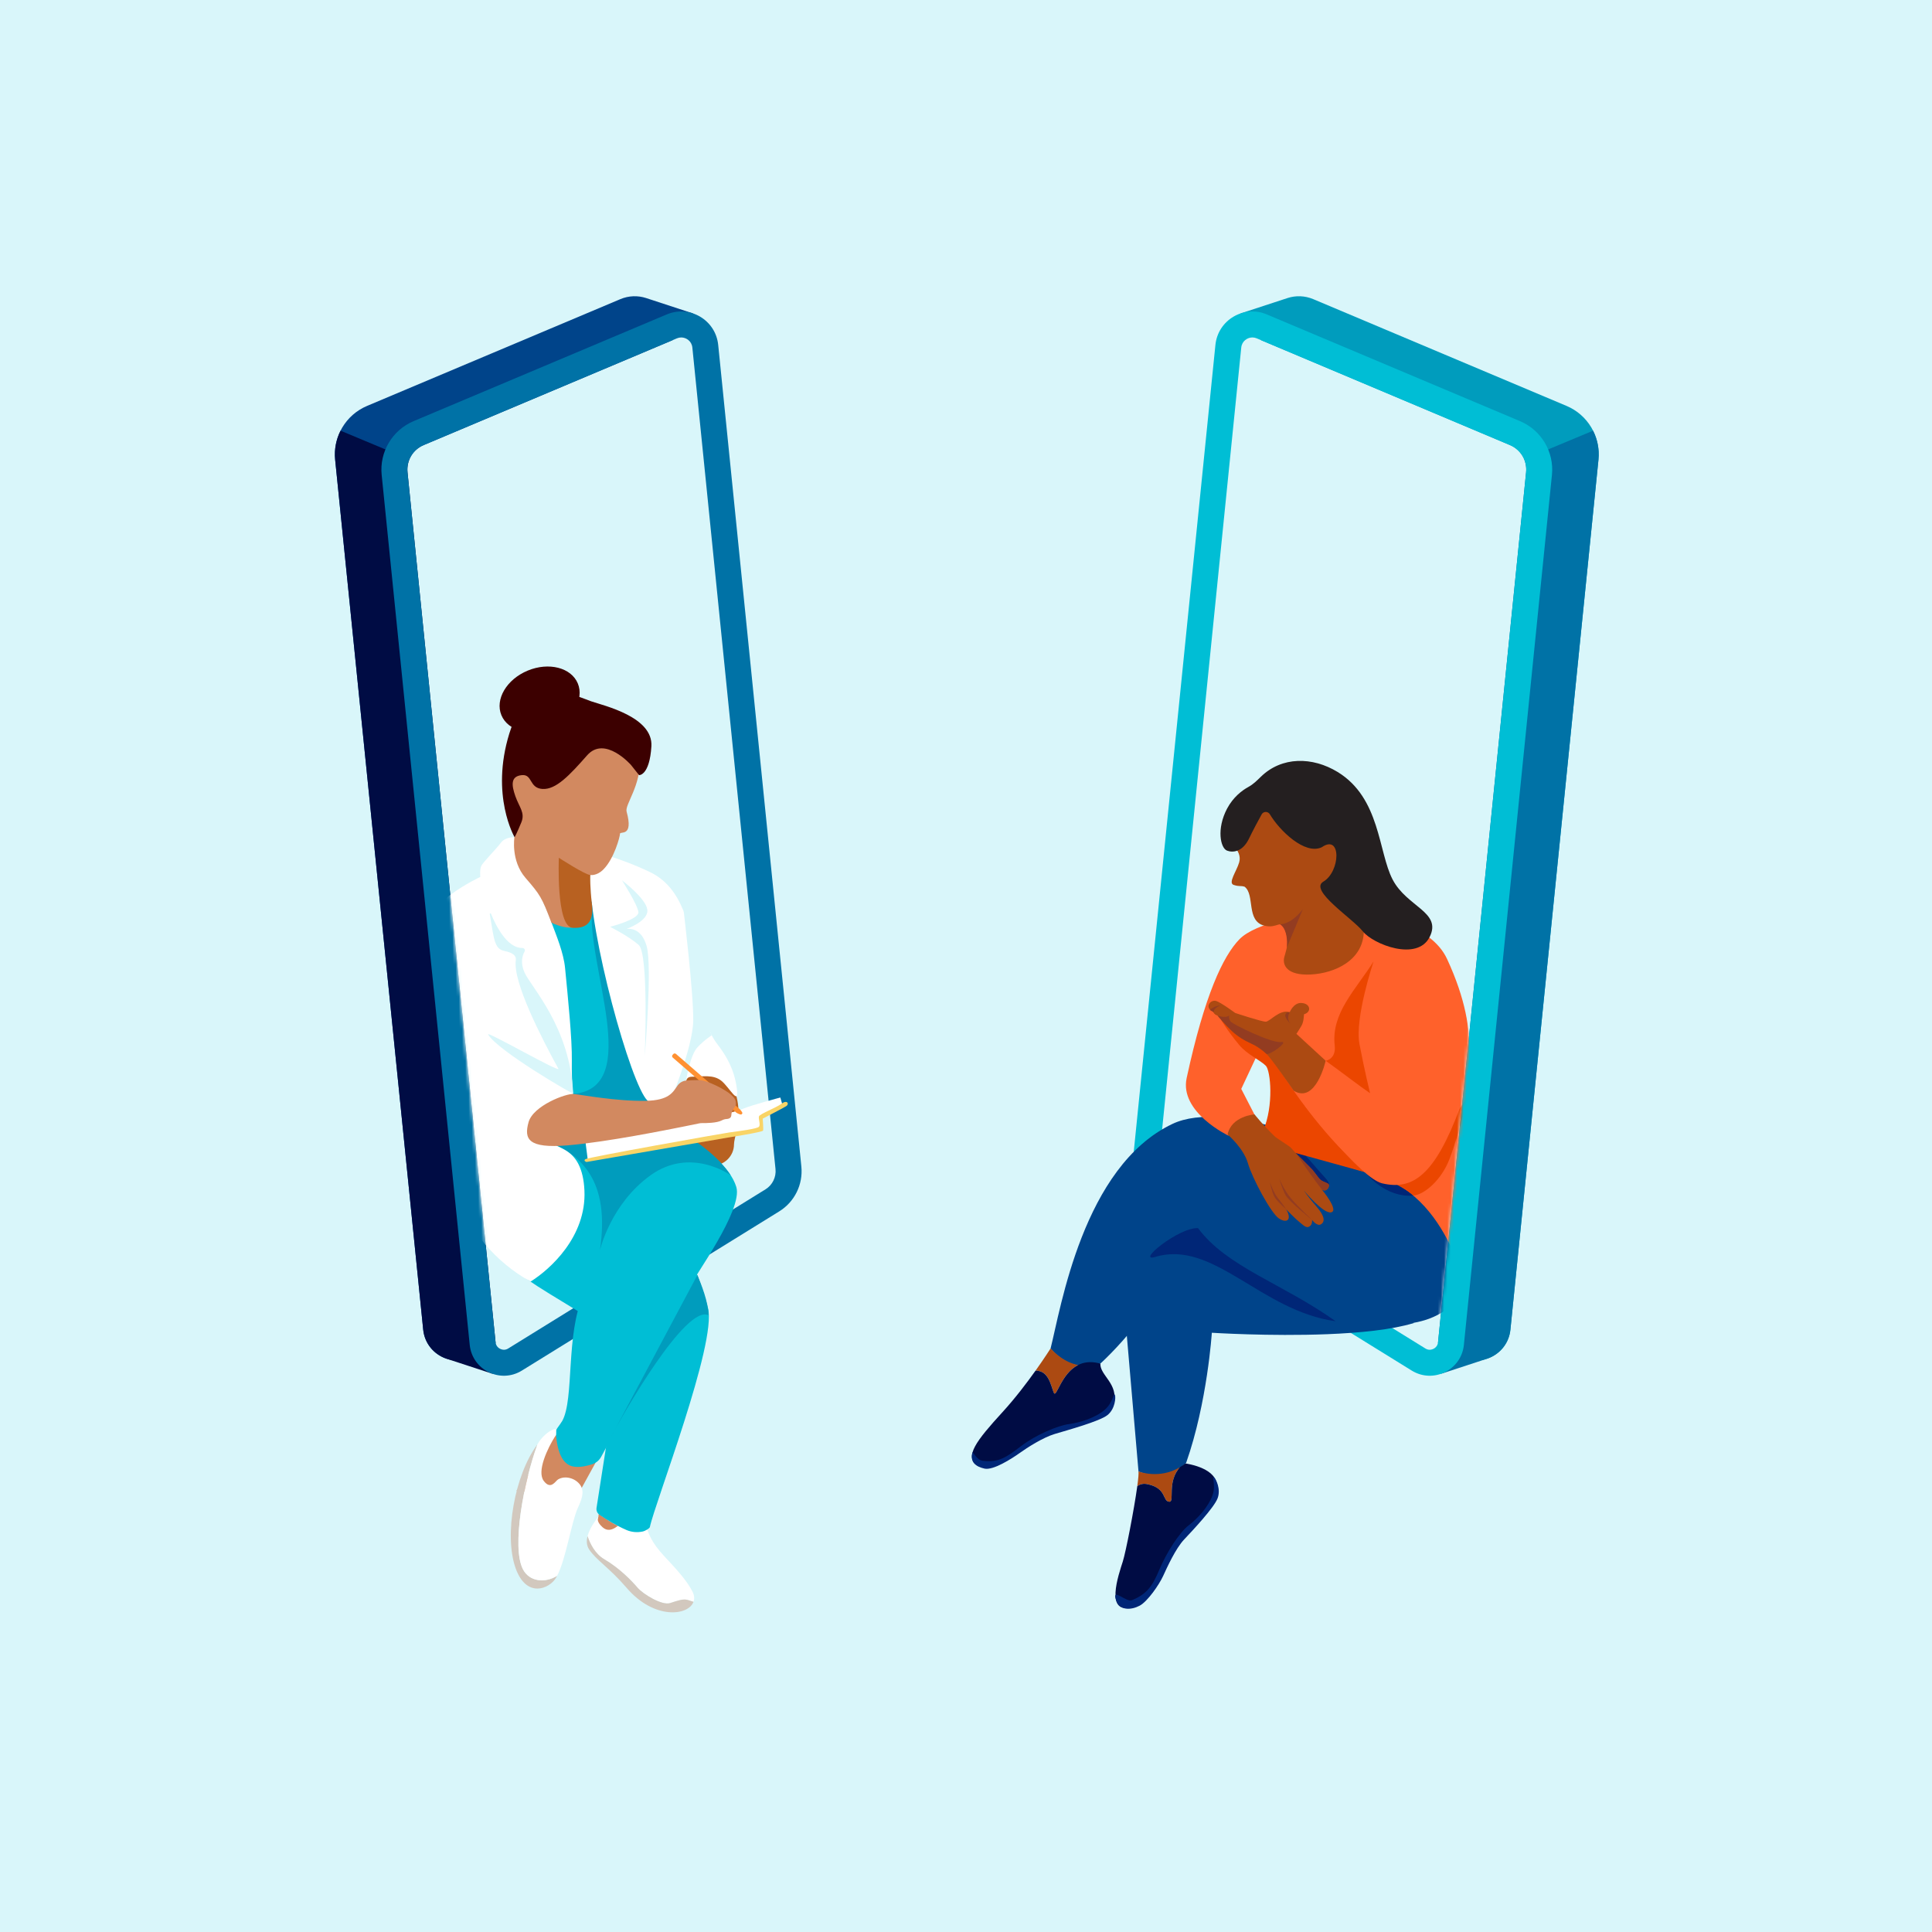 <svg width="600" height="600" viewBox="0 0 600 600" fill="none" xmlns="http://www.w3.org/2000/svg">
<rect x="0" y="0" width="600" height="600" fill="#333333" stroke="none"/>
<g clip-path="url(#clip0_396_463)">
<path d="M600 0H0V600H600V0Z" fill="#D9F6FA"/>
<path d="M486.504 126.059L407.875 92.915C405.189 91.783 402.38 91.748 399.876 92.554L385.284 97.333L385.466 102.188H391.938C391.93 102.256 391.912 102.321 391.905 102.391L366.08 357.539C365.516 363.116 368.182 368.526 372.95 371.475L452.87 420.912C459.563 425.053 468.28 420.756 469.073 412.925L496.417 142.767C497.14 135.625 493.119 128.847 486.504 126.059Z" fill="#009CBD"/>
<path d="M494.739 133.754L384.053 179.972L366.08 357.539C365.516 363.116 368.182 368.526 372.95 371.475L449.999 419.137L444.82 422.518L447.534 426.644L461.922 421.93C461.952 421.92 461.983 421.911 462.013 421.9L462.054 421.887L462.053 421.884C465.71 420.571 468.63 417.302 469.073 412.925L496.417 142.767C496.739 139.582 496.113 136.472 494.739 133.754Z" fill="#0072A6"/>
<path d="M444.003 419.181C444.915 419.181 446.426 418.546 446.598 416.844L473.942 146.685C474.311 143.045 472.293 139.645 468.922 138.224L390.293 105.08C389.849 104.893 389.394 104.798 388.941 104.798C387.419 104.798 385.689 105.897 385.483 107.934L359.659 363.082C359.406 365.571 360.618 368.029 362.745 369.345L442.665 418.783C443.099 419.051 443.537 419.181 444.003 419.181Z" fill="#D9F6FA"/>
<path d="M472.056 130.79L393.427 97.646C386.271 94.63 378.239 99.396 377.457 107.121L351.632 362.27C351.067 367.846 353.734 373.257 358.501 376.205L438.421 425.643C445.115 429.784 453.832 425.486 454.625 417.656L481.969 147.497C482.692 140.356 478.67 133.578 472.056 130.79ZM473.942 146.685L446.598 416.843C446.426 418.546 444.915 419.181 444.003 419.181C443.537 419.181 443.099 419.05 442.665 418.782L362.745 369.345C360.618 368.029 359.406 365.571 359.659 363.082L385.483 107.934C385.689 105.897 387.419 104.798 388.941 104.798C389.394 104.798 389.849 104.893 390.293 105.08L468.922 138.224C472.293 139.645 474.311 143.045 473.942 146.685Z" fill="#00BED5"/>
<path d="M234.421 357.539L208.596 102.391C208.589 102.321 208.571 102.256 208.563 102.188H215.035L215.217 97.333L200.624 92.553C198.121 91.747 195.312 91.783 192.626 92.915L113.997 126.059C107.382 128.847 103.361 135.625 104.084 142.767L131.428 412.925C132.22 420.756 140.938 425.053 147.631 420.912L227.551 371.475C232.318 368.526 234.985 363.116 234.421 357.539Z" fill="#00448A"/>
<path d="M234.421 357.539L216.448 179.972L105.761 133.754C104.388 136.472 103.761 139.582 104.084 142.767L131.428 412.925C131.871 417.302 134.791 420.571 138.448 421.884L138.447 421.887L138.488 421.9C138.518 421.911 138.549 421.92 138.579 421.93L152.967 426.644L155.68 422.518L150.501 419.137L227.551 371.475C232.318 368.526 234.985 363.116 234.421 357.539Z" fill="#000C44"/>
<path d="M156.498 419.181C155.586 419.181 154.075 418.546 153.903 416.844L126.559 146.685C126.19 143.045 128.208 139.645 131.578 138.224L210.208 105.08C210.652 104.893 211.106 104.798 211.56 104.798C213.082 104.798 214.811 105.897 215.017 107.934L240.842 363.082C241.094 365.571 239.882 368.029 237.755 369.345L157.835 418.783C157.401 419.051 156.964 419.181 156.498 419.181Z" fill="#D9F6FA"/>
<path d="M248.869 362.27L223.044 107.121C222.262 99.396 214.229 94.63 207.074 97.646L128.445 130.79C121.83 133.578 117.809 140.356 118.532 147.497L145.876 417.656C146.669 425.486 155.386 429.784 162.079 425.643L241.999 376.205C246.766 373.257 249.433 367.846 248.869 362.27ZM237.755 369.345L157.835 418.782C157.401 419.05 156.964 419.181 156.498 419.181C155.586 419.181 154.075 418.546 153.903 416.843L126.559 146.685C126.19 143.045 128.208 139.645 131.578 138.224L210.208 105.08C210.652 104.893 211.106 104.798 211.56 104.798C213.082 104.798 214.812 105.897 215.017 107.934L240.842 363.082C241.094 365.571 239.882 368.029 237.755 369.345Z" fill="#0072A6"/>
<mask id="mask0_396_463" style="mask-type:luminance" maskUnits="userSpaceOnUse" x="282" y="220" width="184" height="289">
<path d="M411.112 419.089L446.917 413.613L465.662 229.532L366.04 220.687L352.35 355.482L318.651 386.232L284.952 425.407L282.003 464.161L312.753 470.269L331.709 483.117L344.346 508.601L367.514 503.336L389.208 481.221L384.363 442.888L411.112 419.089Z" fill="white"/>
</mask>
<g mask="url(#mask0_396_463)">
<path d="M434.178 365.214C416.672 356.262 380.691 341.165 364.106 349.043C336.299 362.251 329.415 406.474 326.265 418.778C330.17 423.468 335.08 425.342 341.724 423.477C341.724 423.477 362.36 405.118 369.954 380.501C374.406 403.547 420.235 416.641 442.47 409.993C457.391 405.533 470.665 383.872 434.178 365.214Z" fill="#00448A"/>
<path d="M348.604 399.231L353.572 456.954C353.572 456.954 361.677 460.983 368.373 454.287C374.961 435.538 376.344 413.899 376.344 413.899C376.344 413.899 394.273 415.048 412.161 414.346C422.216 413.951 432.258 412.972 439.096 410.875L362.307 363.94L348.604 399.231Z" fill="#00448A"/>
<path d="M327.247 432.475C328.044 434.533 329.415 426.652 334.808 423.919C332.307 423.456 329.344 422.058 326.273 418.757C326.273 418.757 324.456 421.653 321.607 425.655C325.584 425.693 326.21 429.794 327.247 432.475Z" fill="#AC4A12"/>
<path d="M341.735 423.481C341.731 423.479 341.728 423.478 341.724 423.477C341.471 423.404 341.227 423.352 340.983 423.297C338.485 422.739 336.456 423.084 334.808 423.919C329.415 426.652 328.044 434.533 327.247 432.475C326.21 429.794 325.584 425.693 321.607 425.655C318.896 429.461 315.252 434.268 311.338 438.546C303.31 447.321 299.203 452.548 303.684 455.162C308.164 457.775 321.606 446.761 326.834 444.707C332.061 442.653 344.196 442.467 345.876 435.932C347.472 429.725 341.543 427.154 341.735 423.481Z" fill="#000C44"/>
<path d="M302.004 451.079C302.13 450.616 303.23 453.391 305.179 453.649C310.117 454.301 312.556 452.579 317.092 449.102C321.628 445.624 328.515 442.708 331.992 442.254C335.47 441.8 340.203 440.298 343.025 437.879C345.847 435.46 345.813 432.154 346.259 433.248C346.526 433.904 346.378 437.484 343.959 439.45C341.54 441.415 331.236 444.224 327.557 445.333C323.877 446.442 319.09 449.516 316.62 451.28C314.15 453.044 308.43 456.692 305.759 456.088C303.088 455.483 301.172 454.147 302.004 451.079Z" fill="#002677"/>
<path d="M414.796 410.32C398.398 398.639 380.991 393.482 372.062 381.402C366.022 381.14 352.514 392.232 358.862 390.327C376.833 384.936 391.659 407.175 414.796 410.32Z" fill="#002677"/>
<path d="M356.363 460.923C362.487 462.184 360.925 466.32 363.188 466.372C364.868 466.41 362.31 460.167 366.48 455.621C360.092 459.528 353.55 456.961 353.55 456.961C353.666 457.516 353.51 459.231 353.192 461.557C353.986 460.936 355.018 460.646 356.363 460.923Z" fill="#AC4A12"/>
<path d="M377.822 460.673C377.06 455.628 368.113 454.486 368.113 454.486C367.573 454.921 367.027 455.286 366.48 455.621C362.31 460.167 364.868 466.41 363.188 466.372C360.925 466.32 362.487 462.184 356.363 460.923C355.018 460.646 353.986 460.936 353.192 461.557C352.203 468.794 349.633 481.991 348.696 484.944C347.459 488.846 342.795 501.981 352.027 498.936C361.26 495.89 361.662 482.495 370.493 473.903C377.536 467.05 378.627 466.011 377.822 460.673Z" fill="#000C44"/>
<path d="M406.593 367.841C411.16 369.737 414.986 369.472 411.382 365.588C406.108 359.905 402.171 353.816 398.536 355.096C390.387 357.966 401.435 365.7 406.593 367.841Z" fill="#002677"/>
<path d="M427.596 284.576C427.596 284.576 444.342 286.893 449.399 297.821C461.174 323.273 454.08 334.284 455.506 343.861C456.932 353.438 466.021 370.487 457.984 395.454C453.933 408.038 453.528 372.717 427.004 364.894C410.812 360.118 392.221 354.065 392.221 354.065C397.827 349.582 394.873 330.039 394.095 319.794L385.482 338.168L389.628 346.207C389.628 346.207 383.023 347.379 381.529 352.702C381.529 352.702 366.225 345.444 368.526 334.802C374.126 308.901 379.848 296.951 384.891 291.722C389.934 286.492 405.342 283.877 409.638 283.971C413.933 284.064 427.596 284.576 427.596 284.576Z" fill="#FF612B"/>
<path d="M385.878 247.148C381.058 248.542 379.254 254.652 380.115 258.031C380.976 261.409 385.994 263.817 384.833 267.824C384.032 270.586 381.287 274.227 383.142 274.823C384.997 275.42 385.123 274.968 386.517 275.375C389.828 277.872 386.866 286.061 392.696 287.486C396.908 288.515 397.643 285.123 399.115 288.95C400.587 292.778 399.375 294.998 398.821 297.341C398.266 299.684 399.614 303.011 407.064 302.64C414.514 302.27 423.551 298.224 423.551 288.95C423.551 279.676 423.109 285.712 417.663 269.814C412.216 253.916 414.203 253.022 407.358 247.733C400.514 242.444 390.699 245.754 385.878 247.148Z" fill="#AC4A12"/>
<path d="M401.751 338.718C401.751 338.718 415.63 359.07 426.236 364.688C426.236 364.688 401.572 357.827 400.147 357.471C398.723 357.115 389.839 356.907 392.281 351.185C395.665 343.257 394.568 332.522 393.138 331.014C391.516 329.302 387.351 327.531 384.861 324.543C381.184 320.13 379.253 316.767 379.253 316.767L389.263 320.24L401.751 338.718Z" fill="#EB4600"/>
<path d="M401.751 338.718C401.751 338.718 394.844 328.671 393.274 327.258C391.704 325.845 389.469 324.514 389.469 324.514C389.469 324.514 385.012 322.54 382.868 320.509C380.724 318.478 378.129 315.375 378.129 315.375C378.129 315.375 377.114 315.262 376.663 314.021C376.663 314.021 375.704 313.965 375.365 312.893C375.027 311.821 376.268 310.467 377.678 310.862C379.088 311.257 383.602 314.585 383.602 314.585C383.602 314.585 391.782 317.293 393.079 317.293C394.377 317.293 397.48 313.288 400.526 314.36C400.526 314.36 401.711 311.37 404.136 311.483C407.072 311.619 407.352 314.36 404.983 314.98C404.87 315.77 404.926 317.293 404.136 318.647C403.347 320.001 402.613 321.073 402.613 321.073L411.696 329.422C411.696 329.422 408.674 342.992 401.751 338.718Z" fill="#AC4A12"/>
<path d="M400.771 317.969C400.771 317.969 398.87 316.144 399.174 315.155C399.479 314.167 400.526 314.36 400.526 314.36C400.526 314.36 399.326 316.258 400.771 317.969Z" fill="#933C21"/>
<path d="M381.745 315.373C381.745 315.373 381.464 316.379 382.219 317.277C382.975 318.176 394.954 324.02 397.817 323.613C400.68 323.205 394.055 328.013 393.274 327.258C388.255 322.407 386.548 325.505 378.064 315.357C378.064 315.357 380.483 316.368 381.745 315.373Z" fill="#933C21"/>
<path d="M379.002 312.292C379.002 312.292 376.588 313.154 377.029 314.381C377.029 314.381 376.088 313.938 375.84 313.691C375.592 313.443 377.739 312.193 379.002 312.292Z" fill="#933C21"/>
<path d="M426.589 298.562C426.589 298.562 420.661 316.127 422.198 324.251C423.735 332.374 425.491 339.51 425.491 339.51C422.081 337.204 417.461 333.558 411.696 329.422C411.696 329.422 414.991 328.992 414.505 324.687C413.367 314.623 420.991 307.454 426.589 298.562Z" fill="#EB4600"/>
<path d="M391.531 241.264C390.355 242.413 389.198 243.572 387.755 244.359C385.775 245.44 382.997 247.499 381.065 251.158C377.755 257.431 379.025 263.378 381.058 264.165C382.726 264.811 385.82 264.746 387.911 260.39C389.108 257.897 390.685 254.967 391.815 252.916C392.369 251.911 393.793 251.909 394.378 252.897C397.345 257.907 405.233 265.612 410.488 263.116C416.624 258.868 416.319 270.649 410.96 273.815C406.436 276.488 420.038 285.212 423.233 289.235C426.427 293.257 440.157 298.698 444.002 290.965C447.846 283.233 436.941 281.707 432.48 273.128C428.019 264.55 428.675 247.831 415.407 239.742C407.628 234.999 398.094 234.85 391.531 241.264Z" fill="#241F20"/>
<path d="M381.244 352.318C381.244 352.318 386.188 356.524 387.549 361.243C388.911 365.962 394.719 376.762 397.169 378.396C399.62 380.029 401.344 378.85 399.438 375.582C399.438 375.582 402.372 378.614 403.484 379.462C404.597 380.309 405.604 381.581 406.663 380.892C407.723 380.204 407.458 378.826 407.458 378.826C407.458 378.826 408.995 380.998 410.266 380.204C411.538 379.409 411.432 377.66 408.836 374.693C406.24 371.726 404.915 369.713 404.915 369.713C404.915 369.713 411.008 377.13 413.445 376.495C415.883 375.859 410.531 369.448 410.531 369.448C410.531 369.448 411.962 370.295 412.598 368.6C413.233 366.905 411.008 367.964 409.26 365.474C407.511 362.984 404.017 359.981 400.891 356.431C400.383 355.854 396.574 353.589 395.886 352.927C392.334 349.513 389.603 346.082 389.603 346.082C389.603 346.082 382.422 346.58 381.244 352.318Z" fill="#AC4A12"/>
<path d="M410.531 369.448C410.531 369.448 407.265 365.163 405.607 362.714C403.948 360.265 402.447 358.133 402.447 358.133C402.447 358.133 406.871 362.414 407.578 363.225C408.285 364.036 409.641 366.119 410.203 366.514C410.764 366.909 412.261 367.263 412.677 367.845C413.093 368.427 412.024 370.489 410.531 369.448Z" fill="#933C21"/>
<path d="M407.458 378.826C407.458 378.826 403.166 374.818 400.982 372.23C398.798 369.642 397.262 366.002 397.262 366.002C397.262 366.002 398.151 369.076 399.203 371.098C400.254 373.12 407.458 378.826 407.458 378.826Z" fill="#933C21"/>
<path d="M399.438 375.582C399.438 375.582 398.151 373.605 396.857 372.068C395.563 370.532 394.35 367.054 394.35 367.054C394.35 367.054 395.078 370.694 395.968 371.988C396.857 373.282 399.438 375.582 399.438 375.582Z" fill="#933C21"/>
<path d="M438.794 371.324C438.843 371.32 438.895 371.306 438.945 371.301C434.639 367.535 427.515 365.113 424.06 364.097C424.768 365.015 430.365 371.887 438.794 371.324Z" fill="#002677"/>
<path d="M423.982 363.995C423.982 363.995 424.009 364.032 424.06 364.097C427.515 365.113 434.639 367.535 438.945 371.301C442.611 370.901 447.692 366.266 450.084 360.116C453.164 352.195 456.548 338.458 456.548 338.458C451.94 352.308 423.982 363.995 423.982 363.995Z" fill="#EB4600"/>
<path d="M405.221 343.412C405.221 343.412 422.554 365.917 429.234 367.494C438.838 369.76 445.63 364.911 453.437 343.929L426.99 348.391L414.98 333.328L405.221 343.412Z" fill="#FF612B"/>
<path fill-rule="evenodd" clip-rule="evenodd" d="M397.58 287.075C400.504 286.763 402.662 284.802 404.604 282.379L399.631 294.281C399.631 294.281 400.275 288.891 397.58 287.075Z" fill="#933C21"/>
</g>
<mask id="mask1_396_463" style="mask-type:luminance" maskUnits="userSpaceOnUse" x="129" y="167" width="118" height="341">
<path d="M129.806 179.789L220.562 167.007L238.064 334.162L245.404 341.273L246.322 348.613L240.129 354.576L237.376 373.385L224.072 395.405L212.833 479.585L222.467 496.1L216.044 507.11L171.087 503.211H153.884L148.608 472.704L160.765 441.05L153.903 416.844" fill="white"/>
</mask>
<g mask="url(#mask1_396_463)">
<path d="M214.36 355.381C214.36 351.719 209.84 322.264 217.122 326.12C235.113 337.9 227.949 351.719 227.949 355.381C227.949 359.043 224.907 362.012 221.154 362.012C217.402 362.012 214.36 359.043 214.36 355.381Z" fill="#B86121"/>
<path d="M185.846 470.893L184.18 475.934C189.2 478.676 194.255 477.846 197.27 476.22C192.427 474.515 188.612 472.151 185.949 470.144L185.846 470.893Z" fill="#D28960"/>
<path d="M187.637 484.216C192.459 487.047 196.218 490.977 197.971 493.038C199.724 495.098 205.58 498.642 208.072 497.856C210.565 497.071 212.096 496.448 213.622 496.889C214.259 497.073 214.87 497.279 215.374 497.46C215.714 496.534 215.657 495.471 215.078 494.338C213.263 490.783 210.303 487.597 206.316 483.315C202.33 479.032 201.593 476.632 200.56 473.894C199.528 471.157 195.308 471.84 193.971 472.357C192.634 472.873 189.869 476.734 187.151 474.314C184.874 472.287 185.885 471.352 185.841 470.879C185.342 471.725 183.179 474.326 182.47 477.068C183.245 479.369 184.778 482.537 187.637 484.216Z" fill="white"/>
<path d="M213.622 496.889C212.096 496.448 210.565 497.071 208.072 497.856C205.58 498.641 199.724 495.098 197.971 493.038C196.218 490.977 192.459 487.047 187.637 484.216C184.778 482.537 183.245 479.369 182.47 477.068C182.105 478.482 182.126 479.933 182.963 481.201C185.136 484.491 189.128 486.762 194.69 493.214C203.169 503.051 213.775 501.824 215.375 497.46C214.87 497.279 214.259 497.073 213.622 496.889Z" fill="#D2C8BE"/>
<path d="M201.818 474.25C203.304 466.958 222.66 417.148 219.879 406.255C217.098 395.362 206.437 368.71 196.471 363.38C186.506 358.049 163.5 351.507 163.5 351.507L142.24 351.096C142.24 351.096 139.596 354.39 142.54 367.46C145.484 380.53 149.424 388.873 170.746 401.852C192.068 414.83 193.458 415.757 193.458 415.757L185.26 468.268C185.129 469.11 185.48 469.957 186.181 470.442C188.384 471.969 191.547 473.851 194.554 475.155C196.125 475.836 197.881 475.983 199.557 475.633C200.463 475.443 201.742 474.625 201.818 474.25Z" fill="#00BED5"/>
<path d="M156.104 268.79C156.104 268.79 161.022 287.011 173.43 286.228C185.838 285.446 186.621 270.914 186.621 270.914C186.621 270.914 189.304 309.256 193.44 320.322C197.576 331.389 203.835 343.685 203.835 343.685L174.436 343.35L156.104 268.79Z" fill="#00BED5"/>
<path d="M178.775 455.234C175.261 454.87 173.515 449.883 172.659 445.575C168.352 452.63 160.391 462.992 160.391 462.992L179.071 464.949C179.071 464.949 181.598 460.384 185.059 454.068C183.269 454.698 180.975 455.461 178.775 455.234Z" fill="#D28960"/>
<path d="M228.669 368.635C226.771 362.355 219.38 357.34 217.64 356.23C217.39 356.071 217.175 355.871 216.999 355.634L211.859 348.711C211.313 347.975 210.396 347.613 209.494 347.778L177.615 353.599C175.652 353.958 174.953 356.413 176.433 357.752L192.444 372.238C193.205 372.927 193.448 374.016 193.046 374.96C191.153 379.408 185.601 392.394 181.135 402.274C175.661 414.384 178.374 434.411 174.627 441.26C174.356 441.756 173.619 442.74 173.067 443.525C172.753 443.973 172.598 444.517 172.636 445.062C173.081 451.468 174.938 455.043 178.3 455.485C180.308 455.748 182.326 455.249 183.968 454.711C185.14 454.327 186.109 453.499 186.7 452.416C197.145 433.277 215.401 398.542 215.28 397.939C215.114 397.11 230.826 375.768 228.669 368.635Z" fill="#00BED5"/>
<path d="M226.923 364.979C226.923 364.979 214.536 356.016 202.058 364.974C189.581 373.931 186.322 388.257 186.322 388.257C189.373 367.382 181.647 357.28 164.823 352.73L177.977 339.74C200.024 337.889 181.81 299.391 183.902 281.354L210.672 350.968C217.956 355.357 223.368 359.675 226.923 364.979Z" fill="#009CBD"/>
<path d="M159.76 260.011C159.76 260.011 156.957 259.834 155.552 261.73C154.147 263.627 149.932 267.842 149.441 268.966C148.949 270.09 149.16 272.338 149.16 272.338C149.16 272.338 131.176 280.659 130.332 290.744C127.868 320.197 141.285 335.873 141.285 335.873C141.285 335.873 136.448 347.963 136.448 353.564C136.448 359.165 142.03 385.412 164.768 398.008C170.821 394.245 182.153 384.05 181.502 369.739C180.852 355.428 171.868 357.139 171.868 354.577C171.868 352.015 171.008 341.193 178.111 341.309C178.111 341.309 177.474 336.252 177.591 329.498C177.707 322.744 176.359 309.621 175.487 300.619C175.03 295.908 172.814 290.625 171.304 286.579C168.994 280.39 166.888 275.984 163.9 272.242C160.311 267.747 159.76 260.011 159.76 260.011Z" fill="white"/>
<path d="M183.308 271.739C182.778 289.438 195.891 336.972 201.113 341.842C206.335 346.712 206.237 345.219 206.237 345.219L213.689 338.698C213.689 338.698 211.71 334.389 214.854 334.389C217.998 334.389 221.491 333.574 224.053 335.67C226.615 337.766 229.683 343.905 228.81 337.867C227.95 331.918 225.683 328.101 222.772 324.258C219.861 320.415 218.696 316.456 216.6 301.9C214.504 287.344 211.826 275.583 201.811 270.809C191.797 266.034 183.063 264.171 183.063 264.171C183.063 264.171 183.838 254.04 183.308 271.739Z" fill="white"/>
<path d="M212.328 282.949C212.328 282.949 215.409 308.527 215.288 317C215.167 325.472 207.935 342.613 207.935 342.613L213.109 335.397C213.109 335.397 214.319 327.651 216.619 325.23C218.919 322.81 221.022 321.538 221.022 321.538C218.871 316.972 215.868 295.871 215.409 292.792C214.252 285.03 212.328 282.949 212.328 282.949Z" fill="#D9F6FA"/>
<path d="M242.342 340.846C242.342 340.846 233.876 343.059 230.889 344.277C227.901 345.494 226.628 345.494 226.628 345.494L181.866 354.955L182.52 360.069L230.778 351.414C230.778 351.414 235.702 351.138 236.09 350.363C236.477 349.588 236.2 346.988 236.2 346.988L243.061 343.336L242.342 340.846Z" fill="white"/>
<path d="M182.145 360.866L226.13 353.268C226.13 353.268 236.809 351.608 236.975 351.11C237.141 350.612 236.864 347.403 236.864 347.403C236.864 347.403 242.951 344.277 244.112 343.558C245.274 342.838 244.444 341.455 242.785 342.728C241.125 344 235.924 345.937 235.702 346.711C235.481 347.486 236.256 349.256 235.702 349.92C235.149 350.584 229.284 351.304 226.518 351.691C223.751 352.078 182.58 359.432 181.805 359.986C181.031 360.539 182.145 360.866 182.145 360.866Z" fill="#F9D466"/>
<path d="M159.76 260.011C159.76 260.011 160.654 258.726 160.13 255.06C159.606 251.393 156.688 246.305 157.736 238.673C158.783 231.041 163.465 217.396 177.756 219.267C192.047 221.138 198.14 227.375 198.664 235.606C199.188 243.836 194 249.871 194.594 252.035C196.83 260.172 192.542 258.029 192.542 258.929C192.542 259.828 190.733 266.608 187.433 269.969C185.294 272.147 183.282 271.733 183.282 271.733C183.282 271.733 182.663 276.321 183.508 280.642C183.767 281.966 182.603 291.841 171.252 286.544C168.225 278.598 167.788 277.946 163.184 272.614C158.58 267.282 159.76 260.011 159.76 260.011Z" fill="#D28960"/>
<path d="M195.953 237.557C195.953 237.557 187.84 228.324 182.338 234.573C176.836 240.821 172.639 245.297 168.443 245.017C164.246 244.738 165.458 240.355 162.008 240.728C158.557 241.101 158.837 243.805 160.049 247.256C161.262 250.706 163.127 252.385 161.915 255.369C160.702 258.353 159.824 260.029 159.824 260.029C159.824 260.029 152.216 247.069 158.184 227.765C164.153 208.461 179.447 216.388 183.55 217.786C187.654 219.185 202.854 222.636 202.295 231.775C201.735 240.914 198.471 240.728 198.471 240.728L195.953 237.557Z" fill="#3C0000"/>
<path d="M171.29 226.105C177.842 223.381 181.493 217.18 179.445 212.254C177.397 207.329 170.426 205.544 163.874 208.268C157.323 210.992 153.672 217.193 155.719 222.119C157.767 227.044 164.738 228.829 171.29 226.105Z" fill="#3C0000"/>
<path d="M208.868 327.618L209.096 327.355C209.307 327.112 209.675 327.085 209.918 327.296L229.643 344.38C229.886 344.591 230.737 345.561 230.526 345.804L230.298 346.067C230.087 346.31 228.895 345.735 228.652 345.524L208.927 328.44C208.684 328.229 208.658 327.861 208.868 327.618Z" fill="#FF9132"/>
<path d="M213.253 335.558C212.135 335.626 211.093 336.179 210.446 337.093C208.959 339.192 207.857 341.746 200.485 341.872C191.3 342.029 180.511 339.975 178.173 339.746C175.835 339.517 165.55 343.363 164.137 348.545C162.724 353.726 163.91 356.73 176.31 355.699C188.71 354.668 208.493 350.586 209.043 350.507C209.517 350.44 215.539 349.204 217.186 348.865C217.452 348.811 217.716 348.785 217.988 348.79C219.145 348.807 222.578 348.785 224.121 347.966C224.598 347.713 225.116 347.542 225.655 347.518C226.261 347.491 226.969 347.286 227.099 346.504C227.119 346.386 227.132 346.268 227.139 346.15C227.2 345.187 227.73 344.35 228.333 343.597C228.433 343.472 228.498 343.295 228.512 343.049C228.591 341.636 228.277 341.087 226.864 339.831C225.45 338.575 219.798 335.434 217.05 335.434C215.631 335.434 214.253 335.497 213.253 335.558Z" fill="#D28960"/>
<path d="M173.555 266.391C173.555 266.391 181.714 271.682 183.282 271.733C183.282 271.733 183.24 276.039 183.793 280.425C184.434 285.503 183.016 288.46 177.814 288.131C172.647 287.805 173.555 266.391 173.555 266.391Z" fill="#B86121"/>
<path d="M162.359 487.264C158.884 480.314 162.623 460.335 166.9 448.596C159.892 457.838 156.424 476.821 160.159 487.108C163.531 496.395 170.571 493.465 172.656 490.033C172.78 489.829 172.902 489.6 173.024 489.374C169.225 491.738 164.336 491.217 162.359 487.264Z" fill="#D2C8BE"/>
<path d="M180.2 461.18C178.699 459.039 175.48 458.143 173.295 459.461C172.499 459.94 171.07 462.827 168.875 459.92C166.681 457.013 169.847 450.066 172.655 445.595C172.786 444.807 172.784 443.744 172.217 443.843C170.516 444.14 167.865 446.641 166.9 448.596C162.623 460.335 158.884 480.315 162.359 487.264C164.336 491.217 169.225 491.738 173.024 489.374C175.661 484.49 177.498 472.596 179.436 468.336C180.501 465.996 181.7 463.321 180.2 461.18Z" fill="white"/>
<path d="M216.593 395.957L189.587 446.61C193.323 439.3 213.083 404.868 220.035 408.479C219.993 404.28 217.74 398.825 216.593 395.957Z" fill="#009CBD"/>
<path d="M152.479 283.765C153.895 287.254 157.413 294.485 162.221 294.399C162.797 294.389 163.196 294.988 162.918 295.493C162.176 296.841 161.564 299.076 162.9 302.033C164.973 306.623 177.087 319.033 178.003 339.595C178.019 339.963 154.529 326.298 151.588 321.267C150.802 319.923 174.248 333.428 173.4 331.882C168.151 322.312 159.231 304.955 160.188 298.221C160.501 296.019 157.448 295.527 156.525 295.307C153.583 294.604 153.44 291.963 152.107 283.868C152.069 283.639 152.391 283.55 152.479 283.765Z" fill="#D9F6FA"/>
<path d="M193.163 273.406C193.163 273.406 200.535 278.926 201.03 282.486C201.524 286.047 194.502 288.519 194.502 288.519C194.502 288.519 199.052 287.431 200.832 293.86C202.612 300.288 200.239 327.98 200.239 327.98C200.239 327.98 201.524 296.233 198.359 293.464C195.195 290.695 189.458 287.827 189.458 287.827C189.458 287.827 198.458 285.552 198.261 283.277C198.063 281.003 193.163 273.406 193.163 273.406Z" fill="#D9F6FA"/>
</g>
<path d="M346.473 496.564C345.538 493.112 349.719 497.688 351.538 496.943C356.146 495.053 357.857 492.705 360.063 487.432C362.269 482.159 366.343 475.846 369.135 473.723C371.926 471.601 375.285 467.944 376.531 464.441C377.777 460.939 376.103 458.088 377.033 458.815C377.592 459.252 379.244 462.431 378.122 465.34C377.001 468.248 370.397 475.293 367.757 478.084C365.116 480.876 362.479 486.687 361.214 489.445C359.948 492.204 356.367 497.359 353.951 498.649C351.485 499.966 347.535 500.486 346.473 496.564Z" fill="#002677"/>
</g>
<defs>
<clipPath id="clip0_396_463">
<rect width="600" height="600" fill="white"/>
</clipPath>
</defs>
</svg>
